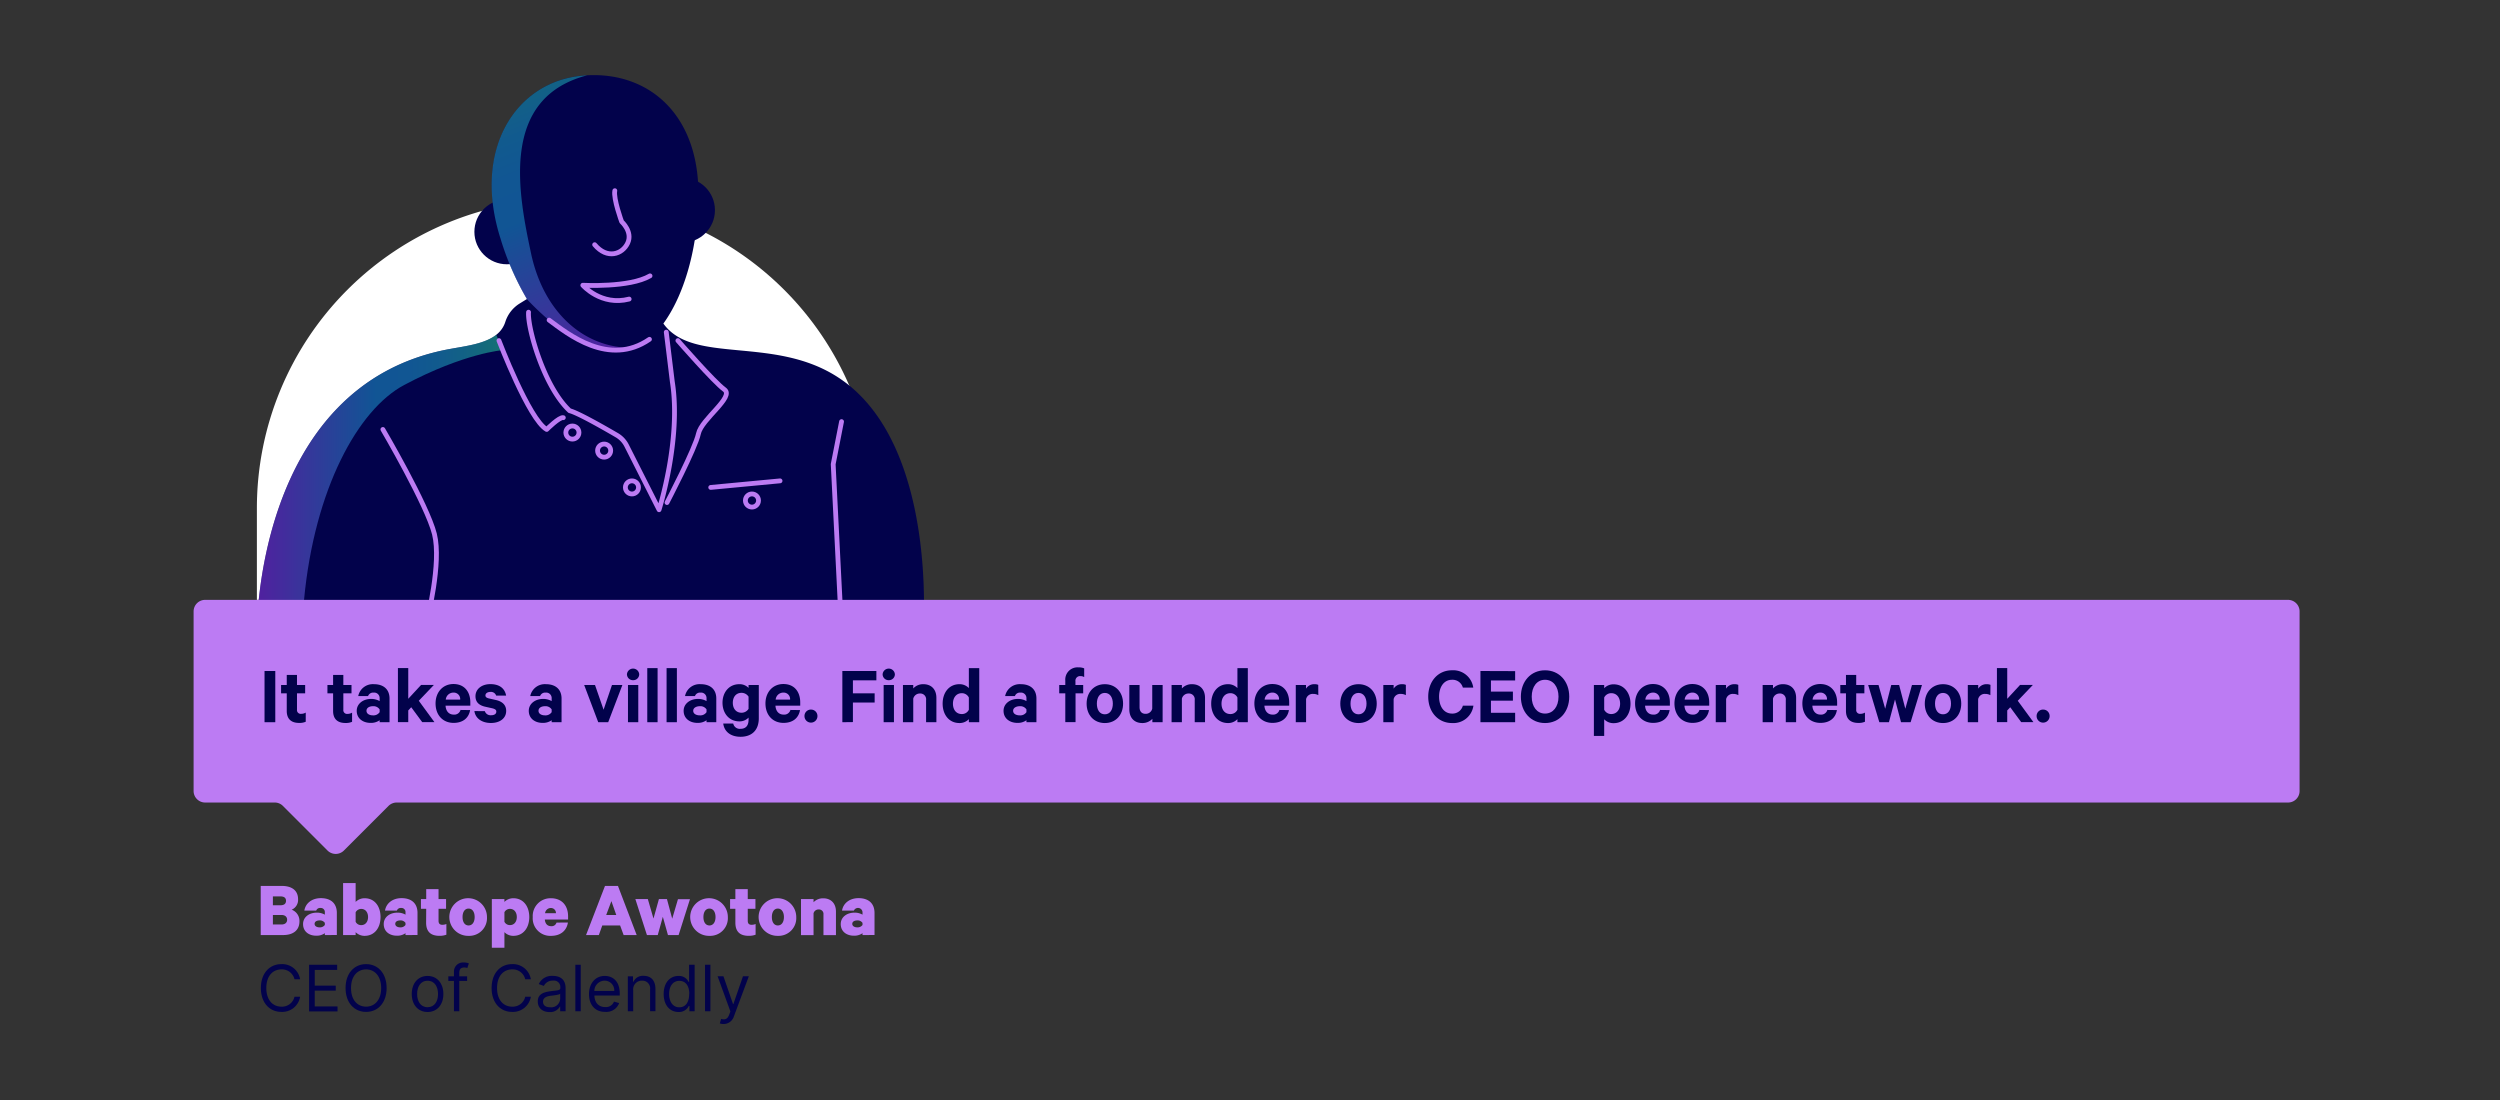 <?xml version="1.0" encoding="UTF-8"?> <svg xmlns="http://www.w3.org/2000/svg" xmlns:xlink="http://www.w3.org/1999/xlink" id="Layer_4" data-name="Layer 4" viewBox="0 0 781 343.63"><rect x="0" y="0" width="781" height="343.63" fill="#333333" stroke="none"/><defs><style>.cls-1{fill:#fff;}.cls-2{fill:#02024b;}.cls-3,.cls-4{opacity:0.5;}.cls-3{fill:url(#linear-gradient);}.cls-4{fill:url(#linear-gradient-2);}.cls-5{fill:none;stroke:#bc7bf3;stroke-linecap:round;stroke-linejoin:round;stroke-width:1.5px;}.cls-6{fill:#bc7bf3;}</style><linearGradient id="linear-gradient" x1="194.15" y1="109.97" x2="156.04" y2="14.84" gradientUnits="userSpaceOnUse"><stop offset="0" stop-color="#a03ef4"></stop><stop offset="0.48" stop-color="#1fa7df"></stop><stop offset="0.62" stop-color="#1faadc"></stop><stop offset="0.74" stop-color="#21b3d1"></stop><stop offset="0.85" stop-color="#23c2bf"></stop><stop offset="0.96" stop-color="#27d7a6"></stop><stop offset="1" stop-color="#28e19b"></stop></linearGradient><linearGradient id="linear-gradient-2" x1="80.25" y1="150.83" x2="157.05" y2="150.83" xlink:href="#linear-gradient"></linearGradient></defs><path class="cls-1" d="M176.75,62.28h0a96.5,96.5,0,0,1,96.5,96.5V187.4a0,0,0,0,1,0,0h-193a0,0,0,0,1,0,0V158.78a96.5,96.5,0,0,1,96.5-96.5Z"></path><circle class="cls-2" cx="158.34" cy="72.42" r="10.14"></circle><circle class="cls-2" cx="213.21" cy="65.66" r="10.14"></circle><path class="cls-2" d="M288.39,197.05H80.25s-.53-76.77,60.13-88c5.16-.95,11.07-1.63,14.65-4.46a8.21,8.21,0,0,0,2.86-4.12,10.5,10.5,0,0,1,4.56-5.72l2.17-1.34a86.91,86.91,0,0,1-8.19-18.76c-9.06-28.33,5-49.08,25.31-51,.57-.05,1.14-.1,1.7-.13,19.24-1,34.64,12.13,34.75,36.77.07,15-3.7,30.78-10.95,40.79,9.26,13,34.67,3.57,54.87,17C293.18,138.67,288.39,197.05,288.39,197.05Z"></path><path class="cls-3" d="M197.42,108.66s-3.94,1.59-13-.86-19.83-14.37-19.83-14.37a86.91,86.91,0,0,1-8.19-18.76c-9.06-28.33,5-49.08,25.31-51,.57-.05,1.14-.1,1.7-.13h0c-27.4,7.13-21.46,37-17.52,55.57S182.51,108.74,197.42,108.66Z"></path><path class="cls-4" d="M157.05,109.38s-12,.9-30.8,10.9c-14.41,7.67-28,32.44-31.27,67.11l2.39,9.66H80.25s-.53-76.77,60.13-88c5.16-.95,11.07-1.63,14.65-4.46Z"></path><polyline class="cls-5" points="262.9 197.05 260.29 145.02 262.9 131.71"></polyline><path class="cls-5" d="M171.54,100c5.86,4.34,18.7,14.73,31.35,6"></path><path class="cls-5" d="M192.07,59.57c-.51,2.51,2.14,9.69,2.14,9.69s3.52,3.15,1.88,6.67-6.42,5.17-10.32.51"></path><path class="cls-5" d="M203.07,86.18c-6.43,3.75-21,2.93-21,2.93s5.72,6.59,14.48,4.32"></path><path class="cls-5" d="M165.12,97.53c-.38,4.72,4.72,23.23,12.84,30.78,2.59.65,10.94,5.43,14.81,7.69a7.91,7.91,0,0,1,3,3.24l10.12,20s7-21.91,4.14-40l-1.89-15.48"></path><path class="cls-5" d="M155.87,106.4s9.44,24.74,14.92,27.76c0,0,4-4,5.19-3.68"></path><path class="cls-5" d="M211.77,106.4s11.33,13,14.54,15.3-7.18,9.25-8.12,13.79S208.37,157,208.37,157"></path><circle class="cls-5" cx="197.42" cy="152.27" r="2.05"></circle><circle class="cls-5" cx="234.91" cy="156.36" r="2.05"></circle><circle class="cls-5" cx="188.73" cy="140.77" r="2.05"></circle><circle class="cls-5" cx="178.82" cy="135.13" r="2.05"></circle><line class="cls-5" x1="222.03" y1="152.27" x2="243.69" y2="150.22"></line><path class="cls-5" d="M119.61,134.16s13.85,23.61,16.11,32.68-2.26,26.69-2.26,26.69"></path><path class="cls-6" d="M714.79,187.4H64.09a3.61,3.61,0,0,0-3.61,3.6v56.1a3.61,3.61,0,0,0,3.61,3.61H85.77a3.61,3.61,0,0,1,2.55,1l14,14a3.62,3.62,0,0,0,5.11,0l14-14a3.65,3.65,0,0,1,2.56-1H714.79a3.6,3.6,0,0,0,3.6-3.6V191A3.61,3.61,0,0,0,714.79,187.4Z"></path><path class="cls-2" d="M86,225.62H82.64v-16H86Z"></path><path class="cls-2" d="M89.58,216.6H87.81V214h1.77v-3.15h3.2V214h2.55v2.6H92.78v5.1A1.17,1.17,0,0,0,94.1,223a2.73,2.73,0,0,0,1.41-.39v2.86a4.78,4.78,0,0,1-2.08.37c-2.37,0-3.85-1.17-3.85-3.75Z"></path><path class="cls-2" d="M104.06,216.6h-1.77V214h1.77v-3.15h3.2V214h2.55v2.6h-2.55v5.1a1.17,1.17,0,0,0,1.32,1.32,2.73,2.73,0,0,0,1.41-.39v2.86a4.78,4.78,0,0,1-2.08.37c-2.37,0-3.85-1.17-3.85-3.75Z"></path><path class="cls-2" d="M118.6,225.62V225a4.66,4.66,0,0,1-2.84.83c-2.34,0-4.32-1.35-4.32-3.77,0-2.21,2-3.72,4.5-3.72a5.41,5.41,0,0,1,2.66.68v-.86a1.71,1.71,0,0,0-1.9-1.79,1.67,1.67,0,0,0-1.72,1.09h-3.07a4.65,4.65,0,0,1,4.89-3.72c3.1,0,4.89,1.69,4.89,4.47v7.41Zm0-4a2.31,2.31,0,0,0-2.11-1c-1,0-2,.45-2,1.43s1,1.43,2,1.43a2.32,2.32,0,0,0,2.11-1Z"></path><path class="cls-2" d="M128.47,220.94l-.93,1v3.66h-3.23v-16.9h3.23v9.6l4-4.32h4l-4.71,4.94,4.89,6.68h-3.82Z"></path><path class="cls-2" d="M146.86,221.83c-.42,2.47-2.24,4-5.15,4-3.38,0-5.64-2.47-5.64-6.06s2.34-6.08,5.59-6.08c3.4,0,5.27,2.37,5.27,5.77v1h-7.74c.1,1.74,1.09,2.78,2.52,2.78a2,2,0,0,0,2.16-1.45Zm-7.6-3.28h4.5a2,2,0,0,0-2.08-2.18A2.39,2.39,0,0,0,139.26,218.55Z"></path><path class="cls-2" d="M151.46,222.16a1.87,1.87,0,0,0,1.95,1.28c1,0,1.64-.39,1.64-1.15,0-.52-.37-.78-1.17-1l-2.34-.52c-1.77-.42-3-1.33-3-3.28,0-2.26,2-3.77,4.63-3.77,2.94,0,4.55,1.4,4.94,3.59H155a1.7,1.7,0,0,0-1.82-1.15c-.78,0-1.53.37-1.53,1.1,0,.46.31.72,1,.91l2.39.54c2,.5,3.09,1.61,3.09,3.38,0,2.37-2.05,3.77-4.76,3.77s-4.83-1.35-5.17-3.72Z"></path><path class="cls-2" d="M172.34,225.62V225a4.66,4.66,0,0,1-2.84.83c-2.34,0-4.31-1.35-4.31-3.77,0-2.21,2-3.72,4.49-3.72a5.41,5.41,0,0,1,2.66.68v-.86a1.71,1.71,0,0,0-1.9-1.79,1.67,1.67,0,0,0-1.72,1.09h-3.07a4.65,4.65,0,0,1,4.89-3.72c3.1,0,4.89,1.69,4.89,4.47v7.41Zm0-4a2.29,2.29,0,0,0-2.11-1c-1,0-2,.45-2,1.43s1,1.43,2,1.43a2.31,2.31,0,0,0,2.11-1Z"></path><path class="cls-2" d="M186.89,225.62,182.5,214h3.38l2.68,7.72,2.62-7.72h3.25L190,225.62Z"></path><path class="cls-2" d="M197.79,212.49a1.86,1.86,0,0,1-1.93-1.84,1.92,1.92,0,0,1,3.83,0A1.85,1.85,0,0,1,197.79,212.49Zm1.61,13.13h-3.22V214h3.22Z"></path><path class="cls-2" d="M205.43,225.62h-3.22v-16.9h3.22Z"></path><path class="cls-2" d="M211.46,225.62h-3.22v-16.9h3.22Z"></path><path class="cls-2" d="M220.72,225.62V225a4.64,4.64,0,0,1-2.84.83c-2.34,0-4.31-1.35-4.31-3.77,0-2.21,2-3.72,4.5-3.72a5.39,5.39,0,0,1,2.65.68v-.86a1.71,1.71,0,0,0-1.9-1.79,1.67,1.67,0,0,0-1.72,1.09H214a4.63,4.63,0,0,1,4.88-3.72c3.1,0,4.89,1.69,4.89,4.47v7.41Zm0-4a2.29,2.29,0,0,0-2.11-1c-1,0-2.05.45-2.05,1.43s1,1.43,2.05,1.43a2.31,2.31,0,0,0,2.11-1Z"></path><path class="cls-2" d="M233.85,224.17a3.84,3.84,0,0,1-2.86,1.19c-3.36,0-5.28-2.7-5.28-5.82s1.92-5.8,5.28-5.8a3.9,3.9,0,0,1,2.86,1.17V214h3.2v10.35c0,4-2.42,5.82-5.7,5.82-3,0-5.07-1.53-5.41-4.13h3.12a2.08,2.08,0,0,0,2.29,1.64c1.64,0,2.5-1,2.5-2.84Zm0-6.53a2.6,2.6,0,0,0-2.19-1.2c-1.71,0-2.73,1.3-2.73,3.1s1,3.12,2.73,3.12a2.57,2.57,0,0,0,2.19-1.22Z"></path><path class="cls-2" d="M249.92,221.83c-.42,2.47-2.24,4-5.15,4-3.38,0-5.64-2.47-5.64-6.06s2.34-6.08,5.59-6.08c3.4,0,5.27,2.37,5.27,5.77v1h-7.74c.1,1.74,1.09,2.78,2.52,2.78a2,2,0,0,0,2.16-1.45Zm-7.6-3.28h4.5a2,2,0,0,0-2.08-2.18A2.39,2.39,0,0,0,242.32,218.55Z"></path><path class="cls-2" d="M253.37,221.67a2,2,0,0,1,2,2.05,2,2,0,1,1-4.05,0A2,2,0,0,1,253.37,221.67Z"></path><path class="cls-2" d="M263.15,225.62v-16h10.63v2.91h-7.33v4.06h6.79v2.88h-6.79v6.11Z"></path><path class="cls-2" d="M277.66,212.49a1.86,1.86,0,0,1-1.93-1.84,1.92,1.92,0,0,1,3.83,0A1.85,1.85,0,0,1,277.66,212.49Zm1.61,13.13h-3.22V214h3.22Z"></path><path class="cls-2" d="M282.08,214h3.22v1.07a4.17,4.17,0,0,1,3.12-1.33c2.63,0,4.11,1.72,4.11,4.29v7.59h-3.22v-6.91a1.81,1.81,0,0,0-1.9-2.06,2.12,2.12,0,0,0-2.11,1.61v7.36h-3.22Z"></path><path class="cls-2" d="M302.67,224.66a4,4,0,0,1-2.91,1.22c-3.38,0-5.28-2.73-5.28-6.06s1.9-6.08,5.28-6.08a4,4,0,0,1,2.91,1.22v-6.24h3.25v16.9h-3.25Zm0-6.76a2.45,2.45,0,0,0-2.18-1.35c-1.75,0-2.79,1.4-2.79,3.27s1,3.25,2.79,3.25a2.37,2.37,0,0,0,2.18-1.35Z"></path><path class="cls-2" d="M320.66,225.62V225a4.62,4.62,0,0,1-2.83.83c-2.34,0-4.32-1.35-4.32-3.77,0-2.21,2-3.72,4.5-3.72a5.39,5.39,0,0,1,2.65.68v-.86a1.71,1.71,0,0,0-1.9-1.79,1.65,1.65,0,0,0-1.71,1.09H314a4.65,4.65,0,0,1,4.89-3.72c3.09,0,4.89,1.69,4.89,4.47v7.41Zm0-4a2.28,2.28,0,0,0-2.1-1c-1,0-2.06.45-2.06,1.43s1,1.43,2.06,1.43a2.29,2.29,0,0,0,2.1-1Z"></path><path class="cls-2" d="M338.7,211.53a2,2,0,0,0-1.14-.31,1.44,1.44,0,0,0-1.59,1.61V214h2.42v2.6H336v9H332.8v-9h-1.9V214h1.9v-1.38a3.82,3.82,0,0,1,4.11-4.13,4.29,4.29,0,0,1,1.79.31Z"></path><path class="cls-2" d="M345.15,225.88c-3.38,0-5.69-2.49-5.69-6.06s2.31-6.08,5.69-6.08,5.7,2.5,5.7,6.08S348.53,225.88,345.15,225.88Zm0-9.41c-1.61,0-2.49,1.4-2.49,3.35s.88,3.33,2.49,3.33,2.5-1.4,2.5-3.33S346.76,216.47,345.15,216.47Z"></path><path class="cls-2" d="M363.2,225.62H360v-1.06a4.24,4.24,0,0,1-3.12,1.32c-2.6,0-4.08-1.71-4.08-4.29V214H356v6.94c0,1.22.6,2.06,1.88,2.06a2.08,2.08,0,0,0,2.08-1.62V214h3.25Z"></path><path class="cls-2" d="M366,214h3.22v1.07a4.17,4.17,0,0,1,3.12-1.33c2.63,0,4.11,1.72,4.11,4.29v7.59h-3.22v-6.91a1.81,1.81,0,0,0-1.9-2.06,2.12,2.12,0,0,0-2.11,1.61v7.36H366Z"></path><path class="cls-2" d="M386.57,224.66a4,4,0,0,1-2.91,1.22c-3.38,0-5.28-2.73-5.28-6.06s1.9-6.08,5.28-6.08a4,4,0,0,1,2.91,1.22v-6.24h3.25v16.9h-3.25Zm0-6.76a2.45,2.45,0,0,0-2.18-1.35c-1.75,0-2.79,1.4-2.79,3.27s1,3.25,2.79,3.25a2.37,2.37,0,0,0,2.18-1.35Z"></path><path class="cls-2" d="M402.66,221.83c-.41,2.47-2.23,4-5.14,4-3.38,0-5.65-2.47-5.65-6.06s2.34-6.08,5.59-6.08c3.41,0,5.28,2.37,5.28,5.77v1H395c.11,1.74,1.1,2.78,2.53,2.78a2,2,0,0,0,2.15-1.45Zm-7.59-3.28h4.5a2,2,0,0,0-2.08-2.18A2.39,2.39,0,0,0,395.07,218.55Z"></path><path class="cls-2" d="M411.84,217.17a3.2,3.2,0,0,0-1.61-.39,2.1,2.1,0,0,0-2.21,1.64v7.2H404.8V214H408v1.14a3,3,0,0,1,2.6-1.4,2.89,2.89,0,0,1,1.22.21Z"></path><path class="cls-2" d="M424.4,225.88c-3.38,0-5.69-2.49-5.69-6.06s2.31-6.08,5.69-6.08,5.69,2.5,5.69,6.08S427.78,225.88,424.4,225.88Zm0-9.41c-1.61,0-2.5,1.4-2.5,3.35s.89,3.33,2.5,3.33,2.5-1.4,2.5-3.33S426,216.47,424.4,216.47Z"></path><path class="cls-2" d="M439.19,217.17a3.2,3.2,0,0,0-1.61-.39,2.1,2.1,0,0,0-2.21,1.64v7.2h-3.22V214h3.22v1.14a3,3,0,0,1,2.6-1.4,2.89,2.89,0,0,1,1.22.21Z"></path><path class="cls-2" d="M453.57,209.4a6.32,6.32,0,0,1,6.68,5.41H457a3.34,3.34,0,0,0-3.38-2.45c-2.55,0-4.05,2.24-4.05,5.28s1.5,5.28,4.05,5.28a3.34,3.34,0,0,0,3.38-2.47h3.3a6.32,6.32,0,0,1-6.68,5.43c-4.26,0-7.44-3.35-7.44-8.24S449.31,209.4,453.57,209.4Z"></path><path class="cls-2" d="M473.33,209.66v2.91h-7.56v3.48h6.86v2.84h-6.86v3.79h7.56v2.94H462.49v-16Z"></path><path class="cls-2" d="M482.67,225.88c-4.45,0-7.55-3.48-7.55-8.24s3.1-8.24,7.55-8.24,7.56,3.46,7.56,8.24S487.11,225.88,482.67,225.88Zm0-13.52c-2.53,0-4.16,2.16-4.16,5.28s1.63,5.28,4.16,5.28,4.21-2.16,4.21-5.28S485.21,212.36,482.67,212.36Z"></path><path class="cls-2" d="M501.15,229.91h-3.22V214h3.22v1a4,4,0,0,1,2.91-1.22c3.38,0,5.31,2.81,5.31,6.08s-1.93,6.06-5.31,6.06a4,4,0,0,1-2.91-1.22Zm0-8.19a2.44,2.44,0,0,0,2.19,1.35c1.74,0,2.78-1.4,2.78-3.25s-1-3.27-2.78-3.27a2.46,2.46,0,0,0-2.19,1.35Z"></path><path class="cls-2" d="M521.59,221.83c-.42,2.47-2.24,4-5.15,4-3.38,0-5.64-2.47-5.64-6.06s2.34-6.08,5.59-6.08,5.28,2.37,5.28,5.77v1h-7.75c.1,1.74,1.09,2.78,2.52,2.78a2,2,0,0,0,2.16-1.45ZM514,218.55h4.49a2,2,0,0,0-2.08-2.18A2.38,2.38,0,0,0,514,218.55Z"></path><path class="cls-2" d="M533.89,221.83c-.42,2.47-2.24,4-5.15,4-3.38,0-5.64-2.47-5.64-6.06s2.34-6.08,5.59-6.08,5.27,2.37,5.27,5.77v1h-7.74c.1,1.74,1.09,2.78,2.52,2.78a2,2,0,0,0,2.16-1.45Zm-7.6-3.28h4.5a2,2,0,0,0-2.08-2.18A2.39,2.39,0,0,0,526.29,218.55Z"></path><path class="cls-2" d="M543.06,217.17a3.2,3.2,0,0,0-1.61-.39,2.1,2.1,0,0,0-2.21,1.64v7.2H536V214h3.22v1.14a3,3,0,0,1,2.6-1.4,2.89,2.89,0,0,1,1.22.21Z"></path><path class="cls-2" d="M550.65,214h3.23v1.07a4.16,4.16,0,0,1,3.12-1.33c2.62,0,4.11,1.72,4.11,4.29v7.59h-3.23v-6.91a1.81,1.81,0,0,0-1.9-2.06,2.12,2.12,0,0,0-2.1,1.61v7.36h-3.23Z"></path><path class="cls-2" d="M573.85,221.83c-.42,2.47-2.24,4-5.15,4-3.38,0-5.64-2.47-5.64-6.06s2.34-6.08,5.59-6.08,5.27,2.37,5.27,5.77v1h-7.74c.1,1.74,1.09,2.78,2.52,2.78a2,2,0,0,0,2.16-1.45Zm-7.6-3.28h4.5a2,2,0,0,0-2.08-2.18A2.39,2.39,0,0,0,566.25,218.55Z"></path><path class="cls-2" d="M576.68,216.6h-1.77V214h1.77v-3.15h3.2V214h2.55v2.6h-2.55v5.1A1.17,1.17,0,0,0,581.2,223a2.73,2.73,0,0,0,1.41-.39v2.86a4.78,4.78,0,0,1-2.08.37c-2.37,0-3.85-1.17-3.85-3.75Z"></path><path class="cls-2" d="M595.22,221.41,597.3,214h3.12l-3.54,11.62h-3L592,218.5l-1.9,7.12h-3L583.62,214h3.23l2.08,7.41,1.89-7.41h2.47Z"></path><path class="cls-2" d="M607,225.88c-3.38,0-5.7-2.49-5.7-6.06s2.32-6.08,5.7-6.08,5.69,2.5,5.69,6.08S610.38,225.88,607,225.88Zm0-9.41c-1.62,0-2.5,1.4-2.5,3.35s.88,3.33,2.5,3.33,2.49-1.4,2.49-3.33S608.61,216.47,607,216.47Z"></path><path class="cls-2" d="M621.79,217.17a3.2,3.2,0,0,0-1.61-.39,2.1,2.1,0,0,0-2.21,1.64v7.2h-3.23V214H618v1.14a3,3,0,0,1,2.6-1.4,2.92,2.92,0,0,1,1.22.21Z"></path><path class="cls-2" d="M628,220.94l-.94,1v3.66h-3.22v-16.9h3.22v9.6l4-4.32h4l-4.71,4.94,4.89,6.68h-3.82Z"></path><path class="cls-2" d="M638.3,221.67a2,2,0,0,1,2,2.05,2,2,0,1,1-4.06,0A2,2,0,0,1,638.3,221.67Z"></path><path class="cls-6" d="M93.55,287.81c0,2.77-1.9,4.3-5.1,4.3h-7V276.76H88c3.2,0,5.12,1.43,5.12,4.18a3.32,3.32,0,0,1-2,3.25A3.74,3.74,0,0,1,93.55,287.81Zm-6-5c1.17,0,1.8-.45,1.8-1.4s-.63-1.38-1.8-1.38h-2.3v2.78Zm-2.3,6h2.7c1.12,0,1.75-.6,1.75-1.48s-.63-1.49-1.75-1.49h-2.7Z"></path><path class="cls-6" d="M101.48,292.11v-.58a4.41,4.41,0,0,1-2.7.78c-2.23,0-4.1-1.25-4.1-3.63,0-2.17,1.87-3.57,4.32-3.57a5,5,0,0,1,2.48.63V285a1.27,1.27,0,0,0-1.38-1.35,1.26,1.26,0,0,0-1.32.83h-3.7c.32-2.18,2.25-3.9,5.15-3.9,3.2,0,5,1.7,5,4.62v6.9Zm0-3.8a1.85,1.85,0,0,0-1.65-.77c-.78,0-1.55.32-1.55,1.07s.77,1.1,1.55,1.1a1.91,1.91,0,0,0,1.65-.75Z"></path><path class="cls-6" d="M111.1,292.11h-3.92V275.86h3.92v5.9a3.93,3.93,0,0,1,2.78-1.15c3.25,0,5,2.63,5,5.88s-1.77,5.87-5,5.87a3.93,3.93,0,0,1-2.78-1.15Zm0-4.15a1.9,1.9,0,0,0,1.73,1.05c1.35,0,2.15-1.07,2.15-2.52s-.8-2.55-2.15-2.55A2,2,0,0,0,111.1,285Z"></path><path class="cls-6" d="M126.68,292.11v-.58a4.41,4.41,0,0,1-2.7.78c-2.23,0-4.1-1.25-4.1-3.63,0-2.17,1.87-3.57,4.32-3.57a5,5,0,0,1,2.48.63V285a1.27,1.27,0,0,0-1.38-1.35,1.26,1.26,0,0,0-1.32.83h-3.7c.32-2.18,2.25-3.9,5.15-3.9,3.2,0,5,1.7,5,4.62v6.9Zm0-3.8a1.85,1.85,0,0,0-1.65-.77c-.78,0-1.55.32-1.55,1.07s.77,1.1,1.55,1.1a1.91,1.91,0,0,0,1.65-.75Z"></path><path class="cls-6" d="M133.15,283.91H131.5v-3.05h1.65v-3.1H137v3.1h2.35v3.05H137v3.75c0,.87.42,1.25,1.2,1.25a3.4,3.4,0,0,0,1.25-.25V292a6.06,6.06,0,0,1-2.18.35c-2.65,0-4.15-1.25-4.15-4.1Z"></path><path class="cls-6" d="M146.38,292.36a5.88,5.88,0,1,1,5.75-5.87A5.54,5.54,0,0,1,146.38,292.36Zm0-8.52c-1.2,0-1.88,1.1-1.88,2.65s.68,2.62,1.88,2.62,1.9-1.08,1.9-2.62S147.6,283.84,146.38,283.84Z"></path><path class="cls-6" d="M157.58,296.08h-3.93V280.86h3.93v.9a3.89,3.89,0,0,1,2.77-1.15c3.25,0,5,2.65,5,5.88s-1.78,5.87-5,5.87a3.89,3.89,0,0,1-2.77-1.15Zm0-8.12A1.91,1.91,0,0,0,159.3,289c1.35,0,2.15-1.07,2.15-2.52s-.8-2.55-2.15-2.55a1.93,1.93,0,0,0-1.72,1.05Z"></path><path class="cls-6" d="M177.42,288.19c-.4,2.59-2.34,4.17-5.27,4.17a5.48,5.48,0,0,1-5.72-5.87,5.55,5.55,0,0,1,5.65-5.88c3.45,0,5.39,2.3,5.39,5.65v1H170.2c.13,1.35.83,2.08,2,2.08a1.56,1.56,0,0,0,1.65-1.12Zm-7.14-2.9h3.4a1.57,1.57,0,0,0-1.6-1.63A1.82,1.82,0,0,0,170.28,285.29Z"></path><path class="cls-6" d="M193.05,276.76l5.85,15.35h-4.08l-1.1-3h-5.57l-1.07,3h-4L189,276.76Zm-3.67,9.08h3.14L191,281.51Z"></path><path class="cls-6" d="M210,287l1.8-6.1h3.75L212,292.11h-3.33l-1.6-5.7-1.59,5.7H202.1l-3.62-11.25h3.9l1.77,6.1,1.7-6.1h2.5Z"></path><path class="cls-6" d="M221.63,292.36a5.88,5.88,0,1,1,5.75-5.87A5.54,5.54,0,0,1,221.63,292.36Zm0-8.52c-1.2,0-1.88,1.1-1.88,2.65s.68,2.62,1.88,2.62,1.9-1.08,1.9-2.62S222.85,283.84,221.63,283.84Z"></path><path class="cls-6" d="M229.73,283.91h-1.65v-3.05h1.65v-3.1h3.87v3.1H236v3.05H233.6v3.75c0,.87.43,1.25,1.2,1.25a3.36,3.36,0,0,0,1.25-.25V292a6,6,0,0,1-2.17.35c-2.65,0-4.15-1.25-4.15-4.1Z"></path><path class="cls-6" d="M243,292.36a5.88,5.88,0,1,1,5.75-5.87A5.54,5.54,0,0,1,243,292.36Zm0-8.52c-1.2,0-1.87,1.1-1.87,2.65s.67,2.62,1.87,2.62,1.9-1.08,1.9-2.62S244.18,283.84,243,283.84Z"></path><path class="cls-6" d="M250.23,280.86h3.92v1a4.1,4.1,0,0,1,3-1.23c2.5,0,4,1.63,4,4.13v7.37h-3.9v-6.42a1.41,1.41,0,0,0-1.47-1.6,1.61,1.61,0,0,0-1.63,1.22v6.8h-3.92Z"></path><path class="cls-6" d="M269.45,292.11v-.58a4.39,4.39,0,0,1-2.7.78c-2.22,0-4.1-1.25-4.1-3.63,0-2.17,1.88-3.57,4.33-3.57a5,5,0,0,1,2.47.63V285a1.41,1.41,0,0,0-2.7-.52h-3.7c.33-2.18,2.25-3.9,5.15-3.9,3.2,0,5,1.7,5,4.62v6.9Zm0-3.8a1.84,1.84,0,0,0-1.65-.77c-.77,0-1.55.32-1.55,1.07s.78,1.1,1.55,1.1a1.9,1.9,0,0,0,1.65-.75Z"></path><path class="cls-2" d="M92,305.93a4,4,0,0,0-4.09-3.09c-2.64,0-4.71,2-4.71,5.82s2.07,5.82,4.71,5.82a4,4,0,0,0,4.09-3.1h1.76a5.67,5.67,0,0,1-5.85,4.74c-3.72,0-6.41-2.86-6.41-7.46s2.69-7.47,6.41-7.47a5.67,5.67,0,0,1,5.85,4.74Z"></path><path class="cls-2" d="M96.56,301.39h8.77V303h-7v4.91h6.56v1.56H98.32v4.94h7.12v1.56H96.56Z"></path><path class="cls-2" d="M114.37,316.12c-3.72,0-6.42-2.86-6.42-7.46s2.7-7.47,6.42-7.47,6.41,2.87,6.41,7.47S118.08,316.12,114.37,316.12Zm0-13.28c-2.64,0-4.71,2-4.71,5.82s2.07,5.82,4.71,5.82,4.71-2.05,4.71-5.82S117,302.84,114.37,302.84Z"></path><path class="cls-2" d="M128.63,310.53c0-3.4,2-5.65,4.94-5.65s4.94,2.25,4.94,5.65-2,5.62-4.94,5.62S128.63,313.91,128.63,310.53Zm8.21,0c0-2.18-1-4.14-3.27-4.14s-3.26,2-3.26,4.14,1,4.12,3.26,4.12S136.84,312.72,136.84,310.53Z"></path><path class="cls-2" d="M145.93,306.44h-2.44v9.48h-1.68v-9.48h-1.75V305h1.75v-1.51a2.83,2.83,0,0,1,3.07-2.81,3.79,3.79,0,0,1,1.59.29l-.48,1.44a2.78,2.78,0,0,0-.94-.17c-1.11,0-1.56.57-1.56,1.65V305h2.44Z"></path><path class="cls-2" d="M164.08,305.93a4,4,0,0,0-4.09-3.09c-2.64,0-4.71,2-4.71,5.82s2.07,5.82,4.71,5.82a4,4,0,0,0,4.09-3.1h1.76a5.67,5.67,0,0,1-5.85,4.74c-3.72,0-6.41-2.86-6.41-7.46s2.69-7.47,6.41-7.47a5.67,5.67,0,0,1,5.85,4.74Z"></path><path class="cls-2" d="M168,312.83c0-2.5,2.21-2.94,4.23-3.21s2.81-.18,2.81-1v-.06a2,2,0,0,0-2.3-2.21,3,3,0,0,0-2.84,1.65l-1.59-.57a4.44,4.44,0,0,1,4.38-2.56c1.39,0,4,.4,4,3.86v7.18H175v-1.47h-.08a3.43,3.43,0,0,1-3.24,1.73C169.6,316.18,168,315,168,312.83Zm7-.85v-1.53c-.28.34-2.18.54-2.89.62-1.31.17-2.47.57-2.47,1.85s1,1.76,2.3,1.76A2.8,2.8,0,0,0,175,312Z"></path><path class="cls-2" d="M181.42,315.92h-1.68V301.39h1.68Z"></path><path class="cls-2" d="M184,310.56c0-3.35,2-5.68,4.91-5.68,2.28,0,4.69,1.39,4.69,5.45V311h-7.91c.07,2.34,1.43,3.61,3.4,3.61a2.67,2.67,0,0,0,2.72-1.71l1.62.46a4.24,4.24,0,0,1-4.34,2.75C185.9,316.15,184,313.91,184,310.56Zm7.89-1a3,3,0,0,0-3-3.2,3.25,3.25,0,0,0-3.22,3.2Z"></path><path class="cls-2" d="M197.81,315.92h-1.68V305h1.62v1.7h.14a3.22,3.22,0,0,1,3.18-1.85c2.21,0,3.69,1.34,3.69,4.12v6.92h-1.67v-6.81a2.41,2.41,0,0,0-2.5-2.72,2.7,2.7,0,0,0-2.78,3Z"></path><path class="cls-2" d="M207.33,310.5c0-3.43,1.9-5.62,4.65-5.62a3.32,3.32,0,0,1,3.15,1.88h.14v-5.37H217v14.53h-1.62v-1.67h-.2a3.37,3.37,0,0,1-3.18,1.9C209.23,316.15,207.33,314,207.33,310.5Zm8,0c0-2.44-1.08-4.08-3.12-4.08s-3.18,1.79-3.18,4.08,1.08,4.18,3.18,4.18S215.3,312.94,215.3,310.47Z"></path><path class="cls-2" d="M221.93,315.92h-1.68V301.39h1.68Z"></path><path class="cls-2" d="M224.85,319.78l.43-1.47c1.22.31,2,.15,2.58-1.48l.32-.85-4-11H226l3,8.68h.11l3-8.68,1.83,0-4.64,12.46a3.41,3.41,0,0,1-4.43,2.27Z"></path></svg> 